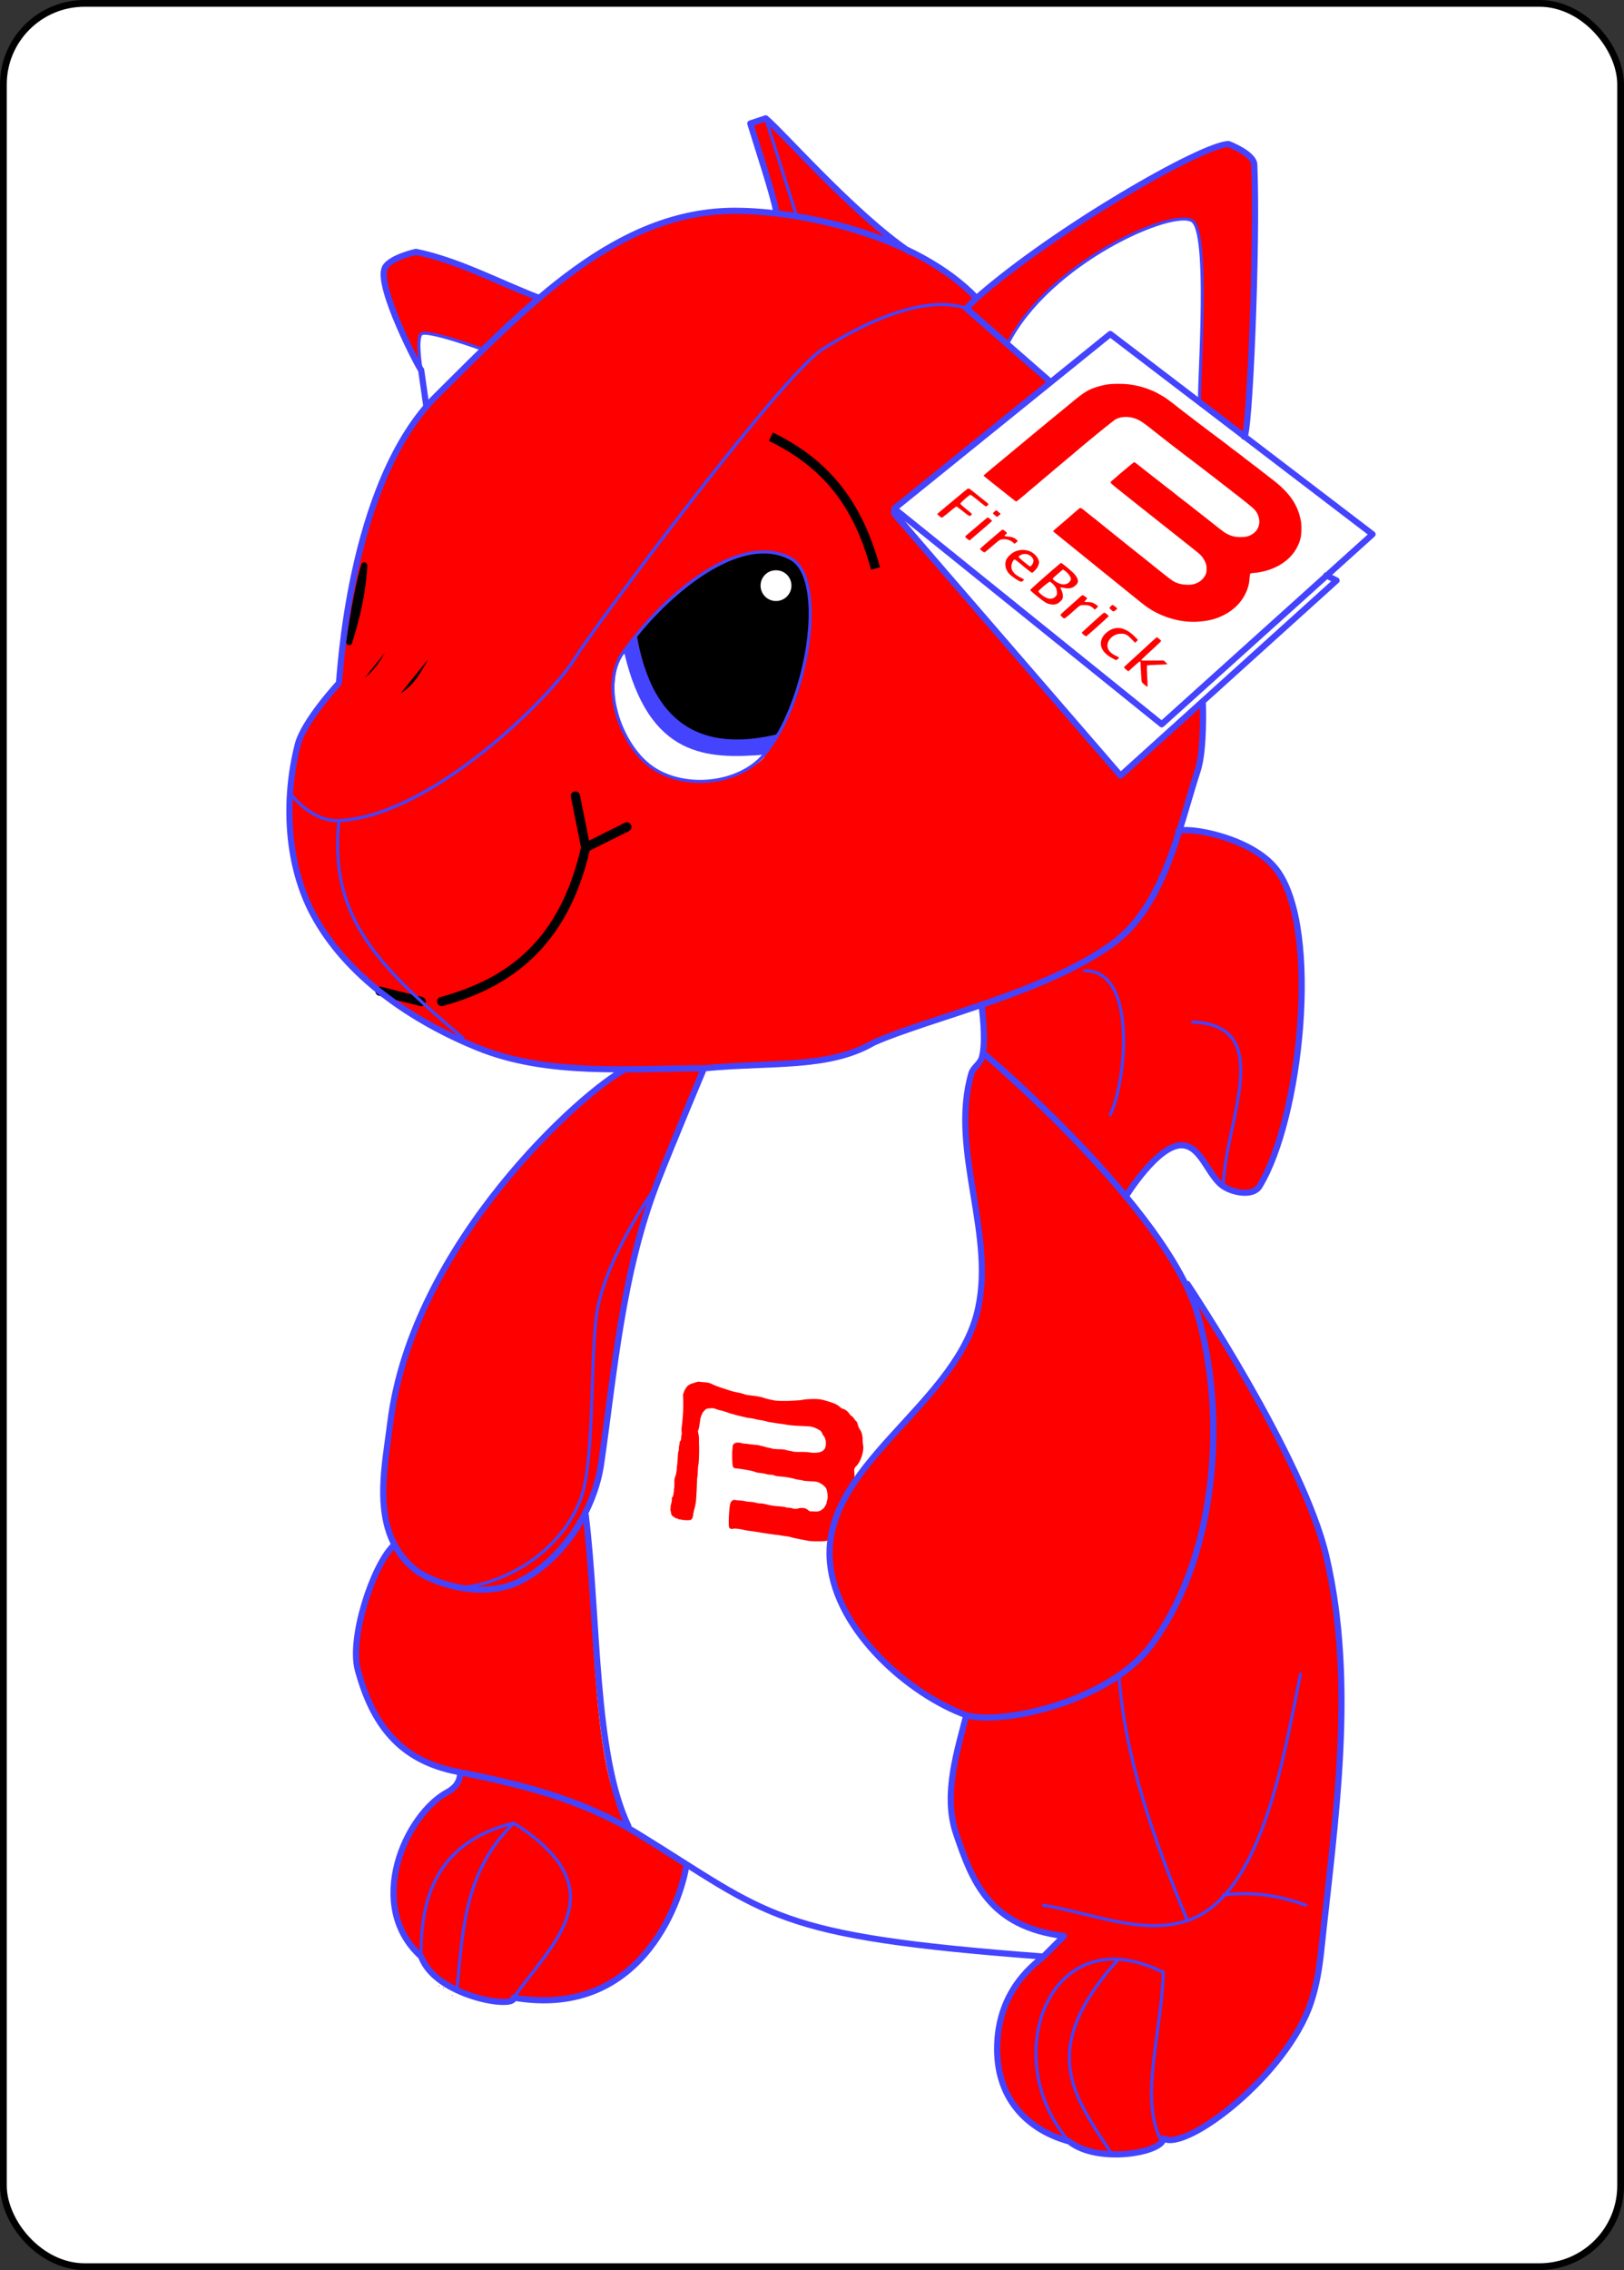 <?xml version="1.0" encoding="UTF-8" standalone="no"?>
<svg xmlns="http://www.w3.org/2000/svg" xmlns:xlink="http://www.w3.org/1999/xlink" class="card" face="1J" height="88mm" preserveAspectRatio="none" viewBox="-120 -168 240 336" width="63mm"><rect x="-120" y="-168" width="240" height="336" fill="#333333" stroke="none"/><defs><symbol id="J15" preserveAspectRatio="none" viewBox="0 0 1300 2000"><path stroke="#44F" stroke-linecap="round" stroke-linejoin="round" stroke-width="3" fill="none" d="M605,10l30,95M270,255c0,0 -5,-30 0,-35 5,-5 60,15 60,15M800,195C759.1,180.949 699.094,209.668 660,235 619.253,261.403 435,510 420,535 397.833,571.945 280,690 189.775,693.839 164.303,694.923 145,670 145,670M190,695c-9.536,93.099 38.131,140.283 120,210M840,230c40,-80 162.049,-133.333 180,-120 18.689,13.881 3.243,190.102 7.537,177.389M495,1055c0,0 -41.922,59.704 -53,111.5 -8.715,40.745 -1.948,150.844 -17.5,189.5 -21.558,53.585 -74.5,79 -109.5,84M629.293,438.586C579.265,411.687 505,475 465.707,531.061c-21.582,30.791 -2.548,88.192 27.828,110.354 31.085,22.678 84.75,17.881 109.697,-11.414 42.879,-50.354 62.252,-171.955 26.061,-191.414zM948.5,1526c5.312,80.222 34.547,161.855 66.5,239M1125,1525c-15,70 -35,215 -110,240 -43.792,14.597 -92.519,-7.155 -140,-15M915,840c52.183,-0.855 40,110 25,140M1020,890c83.217,3.001 30.35,99.551 30,160M991.515,1815.05C990.414,1872.507 967.412,1939.541 990,1980M947.071,1803.535C870,1890 903.076,1933.683 940,1990M990.808,1815.05C880,1760 830,1900 900,1980M1050,1740c27.184,-3.482 53.818,0.277 80,10M270,1800c-1.173,-63.945 20.327,-112.898 90,-130 102.473,65.066 37.505,116.407 0,170M360,1670c-47.76,46.554 -49.402,103.733 -55,160"></path></symbol><symbol id="J14" preserveAspectRatio="none" viewBox="0 0 1300 2000"><path stroke="#44F" stroke-linecap="round" stroke-linejoin="round" stroke-width="6" fill="none" d="M730,390 940,220 1195,415 990,600ZM1150,455l10,5L950,650 730,395v-5M810,185c76.205,-67.044 219.385,-149.602 245,-150 0,0 24.553,9.337 25,20 3.273,78.051 -4.873,269.289 -10,265M880,265l-80,-70 10,-10c-59.085,-62.009 -172.109,-85 -235,-85 -115,0 -202.357,92.898 -290,180 -86.459,85.926 -93.89,278.335 -95,280 0,0 -34.084,36.702 -40,60 -13.592,53.528 -10.97,116.26 15,165 32.315,60.646 96.35,104.097 160,130 68.204,27.756 146.364,20.104 220,20 67.06,-6.291 121.317,0.525 165,-25 53.433,-23.829 166.1,-48.195 232.097,-96.161C992.263,777.378 1006.558,702.05 1025,645c6.684,-20.677 5,-65 5,-65M615,100C612.739,85.819 596.662,36.865 590,15l15,-5c16.585,13.77 85.212,92.724 140,130M385,185c-39.93,-15.393 -78.832,-36.531 -120,-45 0,0 -24.372,5.339 -30,15 -9.834,16.88 34.257,101.057 35,100l5,35M468.5,936c-40,20 -206.854,168.931 -228.5,344 -4.499,36.39 -12.897,75.676 0,110 6.232,16.585 19.076,32.234 35,40 27.006,13.17 62.994,18.17 90,5 41.971,-20.469 73.338,-68.781 80,-115 12.771,-88.596 20.463,-186.317 55,-275 14.376,-36.916 45,-110 45,-110M242.828,1400c-20,20 -42.828,90 -34.364,121.065 14.347,52.653 40.343,87.888 96.536,98.935 61.659,12.121 120.777,26.632 175,60 130,80 130,100 395,120l20,-20c-73.111,-9.062 -89.446,-53.984 -105,-100 -12.994,-38.444 2.021,-82.691 10,-115 -55,-20 -126.141,-81.533 -132.5,-148.5 -8.835,-93.049 118.372,-151.201 142.5,-241.5 20.226,-75.695 -26.906,-159.774 -5,-235 1.68,-5.77 8.259,-9.249 10,-15 4.83,-15.952 0,-50 0,-50M817.5,921c0,0 177.691,150.437 207.5,254 29.276,101.714 17.551,240.119 -47,324 -40.58,52.732 -143,76 -178,66M1006,704.5c6.843,-5.592 72.019,5.154 96,37.5 43,58 23,243 -17,308 -6.114,9.936 -25.293,6.471 -35,0 -15,-10 -21.167,-39.061 -40,-40 -23.658,-1.18 -55,50 -55,50M1015,1145c0,0 112.487,168.455 135,265 29.146,124.991 8.476,257.365 -5,385 -1.785,16.903 -4.616,33.878 -10,50 -23.512,70.406 -121.806,145.674 -143.435,132.071 0.585,13.497 -63.136,25.652 -91.565,2.929 -35.249,-9.468 -70,-36.788 -70,-90 0,-60 40.455,-85.138 45,-90M430,1370c12.337,101.525 8.097,233.407 41.414,302.828M307.879,1621.465c0,10 -7.163,15.629 -12.114,18.274C255.076,1661.469 215,1750 270,1800c13.905,39.073 92.335,51.622 90,40 129.595,22.23 165,-105 167.879,-129.546"></path></symbol><symbol id="J13" preserveAspectRatio="none" viewBox="0 0 1300 2000"><path fill="black" d="M419.932,665.438a4.5,4.5 0 0 0 -4.344,5.445l9.801,49c-21.085,92.131 -72.64,128.125 -136.586,145.779a4.5,4.5 0 1 0 2.395,8.676c65.553,-18.098 120.739,-57.342 142.646,-151.229l38.168,-19.084a4.5,4.5 0 1 0 -4.023,-8.051l-34.732,17.365 -8.844,-44.223a4.5,4.5 0 0 0 -4.48,-3.68zM229.754,855.488a4.5,4.5 0 0 0 -0.846,8.877l40,10a4.5,4.5 0 1 0 2.184,-8.73l-40,-10a4.5,4.5 0 0 0 -1.338,-0.146zM611.957,315.947l-3.914,8.105c61.496,29.71 85.374,74.663 99.408,125.502l8.676,-2.395C701.747,395.067 675.869,346.824 611.957,315.947ZM214.73,442.315c-1.54,-0.042 -2.861,1.09 -3.057,2.617 -6.937,24.368 -10.714,49.525 -14.644,74.644 -0.565,3.961 5.376,4.809 5.941,0.848 7.505,-23.898 13.303,-48.435 14.644,-74.644 0.281,-1.789 -1.075,-3.417 -2.885,-3.465zM235,530c-7.957,14.033 -14.121,20.147 -20,25m61.807,-18.258C268.971,550.573 263.21,561.543 250,570M600.943,432.875C553.2,432.972 502.433,483.807 480,515c14.909,83.976 61.866,112.24 135,95 35,-40 45,-150 15,-170 -9.368,-4.98 -19.148,-7.145 -29.057,-7.125zM615,450a15,15 0 0 1 15,15 15,15 0 0 1 -15,15 15,15 0 0 1 -15,-15 15,15 0 0 1 15,-15z"></path></symbol><symbol id="J12" preserveAspectRatio="none" viewBox="0 0 1300 2000"><path fill="#44F" d="M479.646,513.055 467.5,530.5c24.183,102.77 81.172,103.401 136.263,99.146l13.359,-20.354C542.918,627.984 492.762,592.827 479.646,513.055Z"></path></symbol><symbol id="J11" preserveAspectRatio="none" viewBox="0 0 1300 2000"><path fill="red" d="M605,10l-15,5c6.662,21.865 22.739,70.819 25,85l14.717,4.527C609.44,101.427 590.664,100 575,100 503.054,100 441.929,136.361 384.783,184.914 344.93,169.528 306.094,148.454 265,140c0,0 -24.372,5.339 -30,15 -9.834,16.88 34.257,101.057 35,100 0,0 -5,-30 0,-35 5,-5 60,15 60,15l-55,55 4.85,-4.629C198.254,373.665 191.088,558.369 190,560c0,0 -34.084,36.702 -40,60 -13.592,53.528 -10.97,116.26 15,165 32.315,60.646 96.35,104.097 160,130 44.887,18.267 94.087,21.176 143.471,21.016C428.421,956.071 261.641,1104.972 240,1280c-4.499,36.39 -12.897,75.676 0,110 1.131,3.011 2.487,5.987 4.033,8.895L242.828,1400c-20,20 -42.828,89.999 -34.363,121.064 14.347,52.653 40.343,87.889 96.535,98.936 1.416,0.279 2.825,0.567 4.238,0.848 -0.455,0.209 -0.902,0.406 -1.359,0.617 0,10 -7.164,15.629 -12.115,18.273C255.075,1661.469 215,1750 270,1800c13.905,39.073 92.335,51.622 90,40 129.595,22.23 165,-105.001 167.879,-129.547 -0.022,-0.126 -0.046,-0.249 -0.068,-0.375C513.644,1701.079 498.166,1691.179 480,1680c-3.2,-2.422 -6.138,-5.513 -8.857,-9.164l0.271,1.992c-0.716,-1.491 -1.408,-3.021 -2.09,-4.568 -33.984,-50.823 -30.306,-201.263 -40.229,-303.289C460,1305 455,1105 545,935c110,5 180,-30 270,-60 0,0 4.83,34.048 0,50 -1.741,5.751 -8.32,9.23 -10,15 -21.906,75.226 25.226,159.305 5,235 -24.128,90.299 -151.335,148.451 -142.5,241.5 6.359,66.967 77.5,128.5 132.5,148.5 -7.979,32.309 -22.994,76.556 -10,115 15.554,46.016 31.889,90.938 105,100l-20,20c-4.545,4.862 -45,30 -45,90 0,53.212 34.751,80.532 70,90 28.429,22.723 92.149,10.568 91.564,-2.93C1013.193,1990.674 1111.488,1915.406 1135,1845c5.384,-16.122 8.215,-33.097 10,-50 13.476,-127.635 34.146,-260.009 5,-385 -22.513,-96.545 -135,-265 -135,-265l-0.592,2.768c-13.586,-28.469 -35.195,-58.946 -59.238,-88.035 0.931,-1.512 31.532,-50.894 54.83,-49.732 18.833,0.939 25,30 40,40 9.707,6.471 28.886,9.936 35,0 40,-65 60,-250 17,-308 -23.022,-31.053 -83.981,-42.188 -94.875,-38.082 6.418,-20.262 11.934,-40.539 17.875,-58.918 6.684,-20.677 5,-65 5,-65l-0.793,-1.664L950,650 730,390 883.199,265.982C868.75,255.689 854.355,243.532 840,230c40,-80 162.049,-133.333 180,-120 17.334,12.875 5.312,165.298 6.902,177.205l0.397,0.305c0.08,-0.042 0.159,-0.079 0.238,-0.121 -0.034,0.101 -0.064,0.155 -0.096,0.232l164.781,127.43 -21.822,22.148L1195,415 1070.508,319.801C1075.643,311.993 1083.167,130.52 1080,55 1079.553,44.337 1055,35 1055,35 1029.542,35.395 887.994,116.935 811.445,183.752 785.923,164.627 759.036,145.986 741.621,137.641 687.425,99.503 621.247,23.489 605,10Zm270,1790c-7.677,-0.579 -15.082,-1.159 -22.324,-1.74 7.238,0.581 14.651,1.161 22.324,1.74zM615,450a20,17.5 0 0 1 20,17.5 20,17.5 0 0 1 -20,17.5 20,17.5 0 0 1 -20,-17.5 20,17.5 0 0 1 20,-17.5zm536.918,5.959 -0.15,0.152L1160,460Zm-685.15,74.926 137.172,98.408c5.211,6.1 -60.841,49.332 -113.055,10.529 -34.523,-25.655 -40.885,-84.821 -24.117,-108.938zM572.18,1737.178c0.26,0.147 0.522,0.295 0.781,0.441 -0.26,-0.146 -0.521,-0.294 -0.781,-0.441zm189.682,52.418c1.514,0.176 2.974,0.355 4.514,0.529 -1.541,-0.175 -2.999,-0.353 -4.514,-0.529zm14.141,1.582c2.626,0.284 5.244,0.569 7.945,0.85 -2.705,-0.281 -5.316,-0.566 -7.945,-0.85zm17.227,1.787c3.001,0.299 6.037,0.598 9.129,0.895 -3.095,-0.296 -6.126,-0.596 -9.129,-0.895zm18.533,1.779c3.668,0.338 7.433,0.674 11.229,1.01 -3.803,-0.336 -7.554,-0.671 -11.229,-1.01zm19.443,1.73c4.515,0.388 9.177,0.774 13.873,1.16 -4.696,-0.386 -9.358,-0.773 -13.873,-1.16zM280.746,1817.992c-0.162,-0.011 -0.455,0.05 -0.75,0.164 -0.73,0.28 -1,1.053 -0.367,1.053 0.424,0 1.44,-0.972 1.232,-1.18 -0.02,-0.02 -0.061,-0.033 -0.115,-0.037zM286.979,1828.094c-0.118,0 -0.129,0.176 -0.018,0.467 0.143,0.372 0.335,0.676 0.43,0.676 0.353,0 0.154,-0.832 -0.26,-1.088 -0.062,-0.038 -0.113,-0.056 -0.152,-0.055zM291.486,1830.107c-0.24,0 -0.436,0.087 -0.436,0.193 0,0.106 0.196,0.313 0.436,0.461 0.24,0.148 0.436,0.063 0.436,-0.191 0,-0.254 -0.196,-0.463 -0.436,-0.463zM300.035,1837.67c-0.156,-0.026 -0.266,0.069 -0.266,0.26 0,0.254 0.196,0.461 0.436,0.461 0.24,0 0.436,-0.086 0.436,-0.191 0,-0.106 -0.196,-0.313 -0.436,-0.461 -0.06,-0.037 -0.118,-0.06 -0.17,-0.068zM1125.291,417.39c-0.661,3.834 -2.784,9.106 -5.285,13.128 -7.662,12.32 -22.928,20.672 -40.511,22.163 -1.671,0.142 -3.178,0.401 -3.349,0.576 -0.17,0.175 -0.425,1.495 -0.566,2.934 -0.639,6.516 -0.827,7.616 -1.86,10.899 -3.93,12.482 -13.347,22.402 -26.754,28.182 -6.343,2.734 -11.88,4.022 -20.42,4.747 -16.101,1.367 -33.926,-3.248 -48.371,-12.521 -3.924,-2.519 -5.031,-3.382 -22.033,-17.177 -5.736,-4.654 -14.684,-11.894 -19.885,-16.091 -5.201,-4.196 -13.434,-10.866 -18.296,-14.823 -4.862,-3.956 -12.687,-10.304 -17.389,-14.105 -4.702,-3.802 -10.266,-8.301 -12.364,-9.999 -2.098,-1.698 -3.814,-3.198 -3.813,-3.333 0,-0.136 2.093,-2.012 4.649,-4.17 2.556,-2.158 7.123,-6.082 10.149,-8.719 10.337,-9.01 11.031,-9.591 11.62,-9.73 0.519,-0.122 2.904,1.401 4.405,2.813 0.289,0.272 2.615,2.136 5.17,4.142 4.791,3.763 9.78,7.749 11.307,9.036 1.621,1.366 36.063,29.044 37.218,29.91 0.63,0.472 4.186,3.311 7.903,6.309 24.137,19.471 24.372,19.64 29.645,21.364 3.514,1.149 9.8,1.596 13.297,0.946 5.67,-1.055 10.35,-4.422 12.636,-9.091 1.071,-2.187 1.225,-2.995 1.199,-6.275 -0.026,-3.342 -0.198,-4.125 -1.528,-6.976 -0.824,-1.766 -2.311,-4.123 -3.303,-5.236 -1.997,-2.241 -1.401,-1.751 -21.865,-18.002 -22.718,-18.042 -25.85,-20.527 -34.005,-26.984 -4.196,-3.322 -8.027,-6.366 -8.514,-6.763 -0.487,-0.397 -3.233,-2.596 -6.103,-4.887 -2.87,-2.291 -8.112,-6.477 -11.649,-9.303 -3.537,-2.826 -6.43,-5.404 -6.43,-5.729 0,-0.325 1.014,-1.436 2.254,-2.468 1.24,-1.032 3.25,-2.771 4.469,-3.865 1.218,-1.093 2.915,-2.565 3.772,-3.27 0.856,-0.705 3.952,-3.293 6.879,-5.751 2.927,-2.458 5.469,-4.469 5.648,-4.469 0.322,0 1.868,1.006 3.136,2.041 1.572,1.283 10.809,8.552 15.687,12.346 2.929,2.278 7.317,5.712 9.751,7.632 2.434,1.92 5.602,4.372 7.041,5.448 1.439,1.077 2.714,2.065 2.834,2.196 0.296,0.323 4.735,3.866 6.532,5.214 0.799,0.599 1.667,1.286 1.929,1.526 0.262,0.24 1.648,1.319 3.082,2.398 1.433,1.079 2.905,2.198 3.27,2.486 0.365,0.288 2.84,2.25 5.498,4.36 2.659,2.109 5.406,4.27 6.103,4.801 0.698,0.531 1.759,1.354 2.359,1.828 0.599,0.474 3.768,2.982 7.041,5.573 12.154,9.623 13.282,10.471 15.629,11.742 4.436,2.404 8.379,3.366 13.733,3.35 5.294,-0.015 8.326,-0.847 11.846,-3.25 6.365,-4.343 8.031,-12.333 4.134,-19.826 -2.165,-4.163 -2.846,-4.734 -40.83,-34.216 -6.954,-5.397 -16.37,-12.641 -20.926,-16.097 -9.403,-7.134 -8.408,-6.373 -11.553,-8.832 -1.319,-1.031 -3.575,-2.761 -5.013,-3.844 -3.785,-2.849 -15.839,-12.28 -24.396,-19.088 -7.909,-6.292 -11.245,-8.501 -15.058,-9.969 -6.79,-2.614 -14.05,-2.479 -19.731,0.369 -1.962,0.983 -26.662,21.101 -40.431,32.93 -0.599,0.515 -2.267,1.917 -3.706,3.115 -4.183,3.484 -15.157,12.719 -16.348,13.757 -0.599,0.522 -3.542,3.008 -6.539,5.524 -2.997,2.516 -5.548,4.679 -5.667,4.808 -0.12,0.129 -2.668,2.288 -5.663,4.798 -2.995,2.51 -6.035,5.085 -6.757,5.721 -3.501,3.089 -11.377,9.519 -11.661,9.521 -0.177,0 -2.958,-2.107 -6.18,-4.684 -3.222,-2.578 -10.287,-8.196 -15.7,-12.486 -5.413,-4.29 -9.842,-7.926 -9.842,-8.08 0,-0.292 2.128,-2.084 26.157,-22.025 8.033,-6.666 15.095,-12.537 15.694,-13.048 1.7,-1.448 13.919,-11.562 16.348,-13.533 1.199,-0.972 2.278,-1.882 2.398,-2.021 0.12,-0.139 1.899,-1.613 3.954,-3.276 3.606,-2.918 13.655,-11.179 23.007,-18.912 10.079,-8.335 14.489,-10.991 22.335,-13.454 7.773,-2.439 12.475,-3.129 21.367,-3.133 8.082,-0.004 14.606,0.868 22.414,2.997 4.41,1.202 11.944,4.146 14.823,5.792 0.719,0.411 2.779,1.575 4.578,2.586 1.798,1.011 3.956,2.361 4.796,3 0.839,0.639 2.703,2.026 4.142,3.082 1.439,1.056 3.989,3.022 5.667,4.368 5.318,4.265 34.488,26.55 39.904,30.486 2.657,1.931 10.596,7.972 10.885,8.284 0.12,0.129 2.67,2.077 5.668,4.328 6.398,4.807 8.855,6.695 9.155,7.035 0.12,0.136 1.395,1.116 2.834,2.177 1.439,1.062 2.714,2.03 2.834,2.152 0.24,0.245 5.31,4.072 7.219,5.45 0.664,0.48 1.421,1.078 1.681,1.33 0.26,0.252 1.846,1.511 3.525,2.799 1.678,1.288 3.556,2.749 4.173,3.248 0.617,0.499 1.778,1.397 2.581,1.996 16.652,12.435 25.01,22.96 28.922,36.42 0.624,2.148 1.336,5.181 1.581,6.739 0.58,3.681 0.499,10.742 -0.167,14.605zM995.284,541.537c-0.227,0.14 -4.623,0.39 -9.77,0.555 -5.147,0.165 -9.532,0.462 -9.746,0.66 -0.227,0.211 -0.171,4.554 0.134,10.46 0.288,5.555 0.439,10.184 0.336,10.287 -0.103,0.103 -1.383,-0.752 -2.845,-1.9 -1.928,-1.514 -2.72,-2.446 -2.885,-3.395 -0.211,-1.213 -1.109,-16.11 -1.109,-18.387 0,-0.557 -0.251,-1.013 -0.557,-1.013 -0.306,0 -2.953,2.173 -5.881,4.828l-5.324,4.828 -1.203,-0.862c-0.662,-0.474 -1.669,-1.361 -2.238,-1.971 -0.884,-0.948 -0.945,-1.192 -0.419,-1.677 0.339,-0.312 1.884,-1.745 3.434,-3.184 1.55,-1.439 4.868,-4.479 7.374,-6.757 2.506,-2.278 5.84,-5.334 7.41,-6.792 8.247,-7.659 13.025,-11.954 13.3,-11.954 0.507,0 4.159,3.125 4.159,3.559 0,0.421 -3.361,3.653 -12.861,12.368 -5.034,4.618 -6.421,6.049 -6.513,6.716 -0.014,0.105 4.878,0.15 10.873,0.1l10.899,-0.092 1.923,1.684c1.057,0.926 1.737,1.799 1.51,1.939zm-29.806,-22.135 -1.305,1.251 -3.381,-3.49c-4.423,-4.566 -6.492,-5.561 -11.003,-5.291 -5.083,0.304 -9.351,3.046 -11.521,7.402 -2.745,5.509 0.036,10.856 7.343,14.121 1.562,0.698 2.845,1.501 2.852,1.784 0.007,0.283 -0.608,0.956 -1.365,1.496l-1.377,0.981 -3.092,-1.598c-8.71,-4.501 -12.809,-10.489 -11.55,-16.87 0.626,-3.174 2.057,-5.558 4.831,-8.053 8.089,-7.272 17.66,-6.306 27.033,2.73 2.113,2.037 3.842,3.835 3.842,3.996 0,0.161 -0.587,0.855 -1.305,1.543zm-20.557,-30.3c-1.959,1.419 -1.92,1.427 -4.404,-0.82 -0.659,-0.596 -1.199,-1.282 -1.199,-1.524 0,-0.672 2.263,-2.885 2.951,-2.885 0.709,0 4.46,2.976 4.46,3.537 0,0.209 -0.814,0.97 -1.809,1.691zm-17.218,15.613c-5.909,5.322 -10.974,9.675 -11.256,9.675 -0.594,0 -4.157,-2.958 -4.157,-3.451 0,-0.447 20.358,-18.897 21.394,-19.389 0.633,-0.301 1.263,-0.024 2.79,1.228 1.085,0.889 1.973,1.762 1.973,1.939 0,0.177 -4.835,4.676 -10.744,9.998zm-0.057,-18.88c-0.178,0.24 -0.864,0.914 -1.524,1.498l-1.2,1.062 -1.412,-1.362c-2.401,-2.315 -5.224,-3.254 -9.281,-3.087 -3.985,0.165 -2.61,-0.731 -12.773,8.319 -2.895,2.578 -5.614,4.681 -6.043,4.675 -1.167,-0.017 -4.148,-2.944 -3.735,-3.666 0.187,-0.326 2.497,-2.507 5.135,-4.848 6.166,-5.472 11.168,-9.958 13.693,-12.279 1.101,-1.012 2.277,-1.846 2.613,-1.853 0.628,-0.013 4.365,2.613 4.389,3.084 0.007,0.144 -0.575,0.878 -1.294,1.631 -0.719,0.753 -1.307,1.517 -1.306,1.699 0,0.182 1.423,0.334 3.161,0.339 3.426,0.008 5.197,0.555 8.063,2.489 1.902,1.284 2.075,1.546 1.515,2.298zm-19.451,-23.514c-0.846,1.91 -3.92,4.378 -6.152,4.94 -2.467,0.621 -4.16,0.596 -7.537,-0.111 -1.508,-0.316 -2.821,-0.447 -2.918,-0.29 -0.097,0.156 0.338,1.351 0.966,2.654 1.338,2.779 1.767,6.378 0.984,8.268 -0.771,1.861 -4.139,4.691 -6.268,5.267 -2.925,0.792 -6.757,0.261 -9.79,-1.355 -3.011,-1.605 -15.326,-11.589 -15.326,-12.425 0,-0.611 28.957,-26.078 29.901,-26.297 0.705,-0.164 8.548,6.186 12.108,9.802 3.666,3.725 5.104,7.129 4.033,9.547zm-7.041,-5.671c-0.803,-1.921 -3.656,-5.113 -5.699,-6.376l-1.47,-0.909 -1.143,0.899c-1.256,0.988 -6.866,5.918 -8.096,7.115 -1.006,0.979 -0.724,1.58 1.49,3.171 4.61,3.313 9.025,4.128 12.321,2.275 0.991,-0.557 2.073,-1.636 2.506,-2.5 0.923,-1.84 0.919,-1.694 0.091,-3.675zm-13.95,10.622c-1.145,-2.214 -4.987,-6.07 -6.04,-6.061 -0.88,0.007 -10.055,7.653 -10.906,9.087 -0.303,0.512 0.16,1.162 1.962,2.756 5.965,5.275 11.268,6.17 14.619,2.469 0.509,-0.562 1.045,-1.317 1.19,-1.676 0.452,-1.116 -0.044,-5.061 -0.826,-6.574zm-16.738,-23.289c-0.175,0.719 -0.666,1.976 -1.092,2.793 -1.054,2.024 -4.562,5.709 -5.426,5.701 -0.633,-0.006 -4.069,-2.69 -13.413,-10.478 -2.106,-1.755 -3.351,-2.51 -3.835,-2.324 -1.241,0.476 -2.856,4.27 -2.856,6.708 0,4.202 3.042,7.842 9.046,10.825 1.738,0.864 3.161,1.741 3.161,1.95 0,0.552 -1.857,2.014 -2.58,2.031 -1.829,0.043 -10.355,-5.762 -12.391,-8.437 -3.196,-4.198 -3.972,-8.921 -2.139,-13.013 1.27,-2.835 4.582,-6.01 8.051,-7.718 5.162,-2.541 12.287,-2.289 16.858,0.596 2.925,1.846 5.679,5.035 6.376,7.381 0.356,1.199 0.627,2.292 0.603,2.429 -0.024,0.136 -0.188,0.836 -0.363,1.556zm-6.886,-6.873c-2.855,-3.007 -6.996,-3.771 -10.597,-1.955 -1.07,0.539 -2.003,1.296 -2.074,1.682 -0.082,0.448 1.776,2.258 5.147,5.013 2.902,2.372 5.519,4.368 5.816,4.437 0.798,0.183 2.457,-1.766 3.103,-3.645 0.701,-2.039 0.259,-3.791 -1.393,-5.531zm-15.154,-14.026 -1.522,1.161 -1.546,-1.357c-2.753,-2.418 -6.851,-3.509 -10.894,-2.903 -1.789,0.268 -2.787,0.966 -8.852,6.187 -3.759,3.236 -7.154,6.061 -7.544,6.276 -0.523,0.289 -1.238,-0.021 -2.725,-1.179 -1.109,-0.864 -2.016,-1.731 -2.016,-1.927 0,-0.196 2.127,-2.181 4.726,-4.41 2.6,-2.23 7.242,-6.212 10.317,-8.85 7.669,-6.579 6.737,-6.136 9.103,-4.33 2.29,1.748 2.467,2.405 0.921,3.418 -1.998,1.309 -1.381,1.873 2.289,2.092 3.497,0.209 6.27,1.242 8.283,3.087 1.289,1.181 1.252,1.367 -0.541,2.735zM831.84,396.637c-0.848,0.744 -1.662,1.353 -1.81,1.353 -0.574,0 -4.034,-2.862 -4.047,-3.347 -0.007,-0.282 0.706,-1.107 1.586,-1.832l1.6,-1.318 2.106,1.763c1.158,0.97 2.106,1.823 2.106,1.895 0,0.073 -0.693,0.741 -1.541,1.485zm-17.708,15.04 -10.966,9.376 -1.948,-1.396c-1.071,-0.768 -2.053,-1.666 -2.181,-1.997 -0.138,-0.357 0.541,-1.244 1.669,-2.18 1.046,-0.868 5.54,-4.685 9.986,-8.483 4.446,-3.798 8.589,-7.269 9.206,-7.713l1.122,-0.808 2.018,1.61c1.11,0.885 2.027,1.746 2.039,1.912 0.011,0.166 -4.914,4.522 -10.945,9.679zm6.33,-24.617c-0.632,0.497 -1.277,0.904 -1.433,0.904 -0.156,0 -2.533,-1.818 -5.282,-4.04 -7.149,-5.78 -9.189,-7.294 -9.826,-7.294 -1.019,0 -9.836,7.866 -9.687,8.642 0.076,0.397 2.386,2.538 5.131,4.759 6.542,5.29 6.396,5.135 5.677,6.002 -1.547,1.864 -1.855,1.74 -8.122,-3.271 -3.299,-2.638 -6.235,-4.796 -6.525,-4.796 -0.29,0 -3.469,2.452 -7.064,5.449 -3.595,2.997 -6.801,5.449 -7.126,5.448 -0.324,0 -1.472,-0.785 -2.551,-1.743l-1.962,-1.742 1.744,-1.571c0.959,-0.864 4.785,-4.088 8.501,-7.165 3.717,-3.077 8.915,-7.411 11.553,-9.63 2.638,-2.22 5.653,-4.692 6.702,-5.493 2.289,-1.751 1.365,-2.205 10.661,5.249 3.638,2.917 6.909,5.538 7.269,5.823 2.559,2.032 3.488,2.885 3.488,3.203 0,0.201 -0.517,0.772 -1.149,1.269zM665,1395c-2.484,0.864 -14.722,0.922 -18.928,0.09 -1.798,-0.356 -5.526,-1.07 -8.283,-1.587 -2.757,-0.517 -6.191,-1.293 -7.629,-1.724 -1.439,-0.431 -3.597,-0.885 -4.796,-1.007 -1.199,-0.123 -3.455,-0.456 -5.014,-0.742 -1.559,-0.285 -3.422,-0.563 -4.142,-0.617 -2.554,-0.193 -12.293,-1.607 -18.092,-2.627 -3.237,-0.569 -7.161,-1.158 -8.719,-1.308 -1.559,-0.15 -3.913,-0.537 -5.231,-0.859 -4.508,-1.101 -9.37,-1.636 -10.938,-1.204 -1.812,0.5 -3.165,-0.016 -3.822,-1.458 -0.823,-1.807 -0.027,-18.978 1.055,-22.758 0.824,-2.878 2.596,-4.211 4.986,-3.75 0.839,0.162 2.614,0.348 3.944,0.414 1.33,0.066 3.096,0.246 3.924,0.4 0.828,0.154 1.898,0.351 2.377,0.439 0.48,0.088 0.872,0.195 0.872,0.239 0,0.044 1.471,0.155 3.27,0.247 1.798,0.092 4.251,0.483 5.449,0.87 1.199,0.387 3.259,0.689 4.578,0.671 1.339,-0.018 4.131,0.456 6.321,1.073 2.158,0.608 6.082,1.283 8.719,1.5 6.384,0.526 9.02,0.872 9.809,1.284 0.36,0.188 1.538,0.357 2.619,0.375 1.081,0.018 2.748,0.3 3.706,0.625 1.747,0.594 3.416,0.611 5.446,0.055 3.717,-1.017 7.414,-0.472 9.452,1.395 1.388,1.271 1.912,1.473 3.817,1.468 1.214,0 2.894,0.067 3.734,0.155 1.936,0.204 5.499,-0.818 5.826,-1.671 0.137,-0.358 0.531,-0.65 0.875,-0.65 0.891,0 3.915,-4.731 4.041,-6.321 0.058,-0.733 0.313,-1.88 0.567,-2.548 0.826,-2.171 0.287,-8.36 -0.973,-11.185 -0.988,-2.216 -5.281,-5.413 -8.687,-6.471 -0.787,-0.244 -4.044,-0.556 -7.237,-0.693 -3.194,-0.137 -6.137,-0.418 -6.539,-0.625 -0.403,-0.207 -1.811,-0.486 -3.13,-0.622 -1.319,-0.135 -3.379,-0.54 -4.578,-0.9 -2.898,-0.869 -8.963,-1.986 -12.207,-2.249 -5.176,-0.419 -6.671,-0.656 -8.214,-1.3 -0.862,-0.36 -2.548,-0.655 -3.746,-0.655 -1.198,0 -3.063,-0.3 -4.143,-0.667 -1.081,-0.367 -3.696,-0.827 -5.813,-1.022 -2.209,-0.204 -4.303,-0.65 -4.917,-1.047 -1.102,-0.713 -12.582,-2.884 -17.171,-3.248 -4.023,-0.319 -4.449,-0.777 -4.817,-5.196 -0.315,-3.786 -0.331,-11.241 -0.028,-13.234 0.091,-0.6 0.182,-1.796 0.202,-2.658 0.085,-3.664 3.552,-5.069 8.973,-3.636 1.199,0.317 2.474,0.542 2.834,0.501 0.36,-0.041 2.321,0.166 4.36,0.46 2.038,0.294 4.892,0.597 6.343,0.674 1.45,0.077 2.824,0.251 3.052,0.386 0.228,0.136 1.101,0.384 1.941,0.552 0.839,0.168 2.114,0.472 2.834,0.676 3.069,0.87 4.864,1.312 5.885,1.452 0.599,0.082 1.602,0.361 2.228,0.619 0.626,0.259 3.471,0.515 6.321,0.57 2.851,0.055 5.673,0.281 6.273,0.502 1.38,0.509 4.67,1.257 6.137,1.395 0.618,0.058 1.377,0.262 1.687,0.454 0.31,0.192 3.434,0.322 6.942,0.289 3.508,-0.033 7.457,0.152 8.776,0.411 1.319,0.259 3.281,0.465 4.36,0.457 8.516,-0.059 11.771,-2.664 11.771,-9.423 0,-2.829 -1.213,-6.389 -2.531,-7.426 -0.313,-0.246 -0.614,-0.737 -0.668,-1.09 -0.152,-0.99 -1.616,-3.279 -2.41,-3.769 -3.677,-2.269 -6.382,-3.364 -9.649,-3.909 -0.599,-0.1 -5.013,-0.352 -9.809,-0.561 -4.796,-0.209 -10.387,-0.685 -12.425,-1.059 -2.038,-0.374 -5.275,-0.879 -7.193,-1.123 -1.918,-0.244 -3.963,-0.542 -4.545,-0.662 -0.581,-0.12 -2.64,-0.436 -4.576,-0.701 -1.935,-0.265 -3.764,-0.686 -4.065,-0.936 -0.301,-0.25 -0.547,-0.342 -0.547,-0.205 0,0.137 -0.539,0.061 -1.199,-0.169 -0.659,-0.23 -2.474,-0.59 -4.033,-0.8 -1.559,-0.211 -3.913,-0.683 -5.231,-1.05 -1.319,-0.367 -3.477,-0.757 -4.796,-0.867 -1.319,-0.11 -2.692,-0.306 -3.052,-0.436 -0.36,-0.13 -1.144,-0.342 -1.744,-0.471 -3.154,-0.677 -8.689,-2.033 -10.027,-2.456 -0.839,-0.266 -2.016,-0.581 -2.616,-0.7 -0.599,-0.12 -2.757,-0.817 -4.796,-1.55 -2.038,-0.733 -4.883,-1.587 -6.321,-1.899 -1.439,-0.312 -3.614,-0.964 -4.835,-1.449 -1.835,-0.73 -2.812,-0.837 -5.649,-0.623 -3.365,0.255 -3.468,0.297 -5.433,2.262 -1.387,1.387 -2.184,2.651 -2.593,4.113 -1.991,3.269 -1.55,10.426 -3.607,15.645 -0.326,1.012 0.988,3.441 0.945,7.904 -0.021,2.191 0.017,5.062 0.084,6.381 0.269,5.275 -0.208,17.934 -0.706,18.739 -0.136,0.219 -0.351,2.899 -0.478,5.954 -0.128,3.055 -0.351,5.747 -0.495,5.981 -0.145,0.234 -0.318,2.698 -0.384,5.475 -0.107,4.484 -0.499,12.291 -0.834,16.602 -0.215,2.773 -0.694,5.408 -1.585,8.719 -0.484,1.798 -0.955,3.858 -1.047,4.578 -0.425,3.324 -0.747,4.437 -1.577,5.449 -0.788,0.961 -1.262,1.099 -4.015,1.166 -1.717,0.042 -4.337,-0.178 -5.822,-0.488 -1.485,-0.31 -2.805,-0.458 -2.933,-0.33 -0.128,0.128 -0.233,0.022 -0.233,-0.237 0,-0.259 -0.786,-0.603 -1.746,-0.765 -0.96,-0.162 -2.008,-0.669 -2.328,-1.125 -0.32,-0.457 -0.707,-0.706 -0.859,-0.553 -0.153,0.153 -0.401,-0.044 -0.551,-0.436 -0.151,-0.393 -0.426,-0.62 -0.613,-0.504 -0.397,0.245 -1.366,-3.265 -1.045,-3.785 0.12,-0.194 0,-0.353 -0.268,-0.353 -0.635,0 -0.196,-5.909 0.627,-8.424 0.327,-1.001 0.533,-2.656 0.457,-3.677 -0.076,-1.021 0.027,-1.754 0.229,-1.628 0.525,0.324 1.204,-1.764 1.533,-4.715 0.102,-0.913 0.318,-1.875 0.481,-2.138 0.177,-0.287 0.095,-0.354 -0.207,-0.168 -0.369,0.228 -0.389,0.013 -0.075,-0.812 0.424,-1.115 0.566,-3.495 0.482,-8.074 -0.024,-1.314 0.24,-2.986 0.586,-3.716 0.346,-0.73 0.749,-1.911 0.895,-2.624 0.146,-0.714 0.363,-1.788 0.483,-2.388 0.12,-0.6 0.295,-2.267 0.389,-3.706 0.094,-1.439 0.279,-3.204 0.411,-3.924 0.132,-0.719 0.331,-3.27 0.443,-5.667 0.219,-4.697 0.433,-6.444 0.88,-7.167 0.156,-0.253 0.292,-1.49 0.301,-2.75 0.01,-1.26 0.145,-2.486 0.302,-2.726 0.157,-0.24 0.306,-1.178 0.331,-2.086 0.027,-0.97 0.338,-1.868 0.754,-2.18 0.492,-0.368 0.731,-1.301 0.785,-3.053 0.042,-1.388 0.22,-2.612 0.396,-2.72 0.175,-0.108 0.226,-1.327 0.113,-2.709 -0.113,-1.381 -0.127,-2.807 -0.166,-3.165 1.353,-11.761 1.895,-16.517 1.61,-30.692 -0.033,-1.602 -0.5,-1.945 0.238,-3.924 1.579,-4.229 1.762,-4.621 2.153,-4.621 0.216,0 0.393,-0.254 0.393,-0.566 0,-1.201 3.69,-4.094 5.667,-4.444 0.12,-0.021 1.575,-0.485 3.233,-1.031 1.658,-0.546 3.424,-0.894 3.924,-0.772 0.5,0.121 2.576,0.345 4.614,0.498 4.048,0.303 5.95,0.762 8.283,1.998 2.126,1.126 5.289,2.306 11.706,4.365 3.033,0.973 6.102,1.974 6.822,2.223 0.719,0.249 2.681,0.723 4.36,1.053 4.728,0.929 6.824,1.465 8.265,2.113 0.729,0.328 3.386,0.821 5.904,1.096 6.473,0.707 9.882,1.32 12.643,2.277 2.539,0.879 3.714,1.178 9.512,2.416 3.783,0.807 11.504,0.928 20.491,0.321 2.321,-0.157 4.514,-0.291 4.874,-0.299 0.36,-0.01 2.058,-0.272 3.773,-0.588 3.408,-0.627 11.491,-0.84 15.627,-0.411 2.708,0.281 9.124,2.107 14.323,4.076 1.871,0.709 3.877,1.91 5.366,3.213 1.308,1.145 2.679,2.081 3.048,2.081 1.696,0 4.974,2.466 6.54,4.921 0.58,0.908 1.537,1.871 2.127,2.14 0.59,0.269 1.682,1.439 2.427,2.599 0.745,1.161 1.527,2.11 1.739,2.11 0.465,0 1.656,2.662 2.188,4.89 0.213,0.891 0.971,2.461 1.685,3.488 1.613,2.319 2.561,5.919 2.581,9.798 0.008,1.633 0.216,4.011 0.461,5.286 1.084,5.637 -2.337,16.315 -6.504,20.307 -2.059,1.973 -2.405,2.996 -2.043,6.05 1.609,16.236 -7.851,22.308 -11.484,30.024 -6.075,12.902 -9.193,22.785 -14.642,36.704z"></path></symbol></defs><rect width="239" height="335" x="-119.5" y="-167.5" rx="12" ry="12" fill="white" stroke="black"></rect><use width="197.6" height="304" x="-98.8" y="-152" xlink:href="#J11"></use><use width="197.6" height="304" x="-98.8" y="-152" xlink:href="#J12"></use><use width="197.6" height="304" x="-98.8" y="-152" xlink:href="#J13"></use><use width="197.6" height="304" x="-98.8" y="-152" xlink:href="#J14"></use><use width="197.6" height="304" x="-98.8" y="-152" xlink:href="#J15"></use></svg>